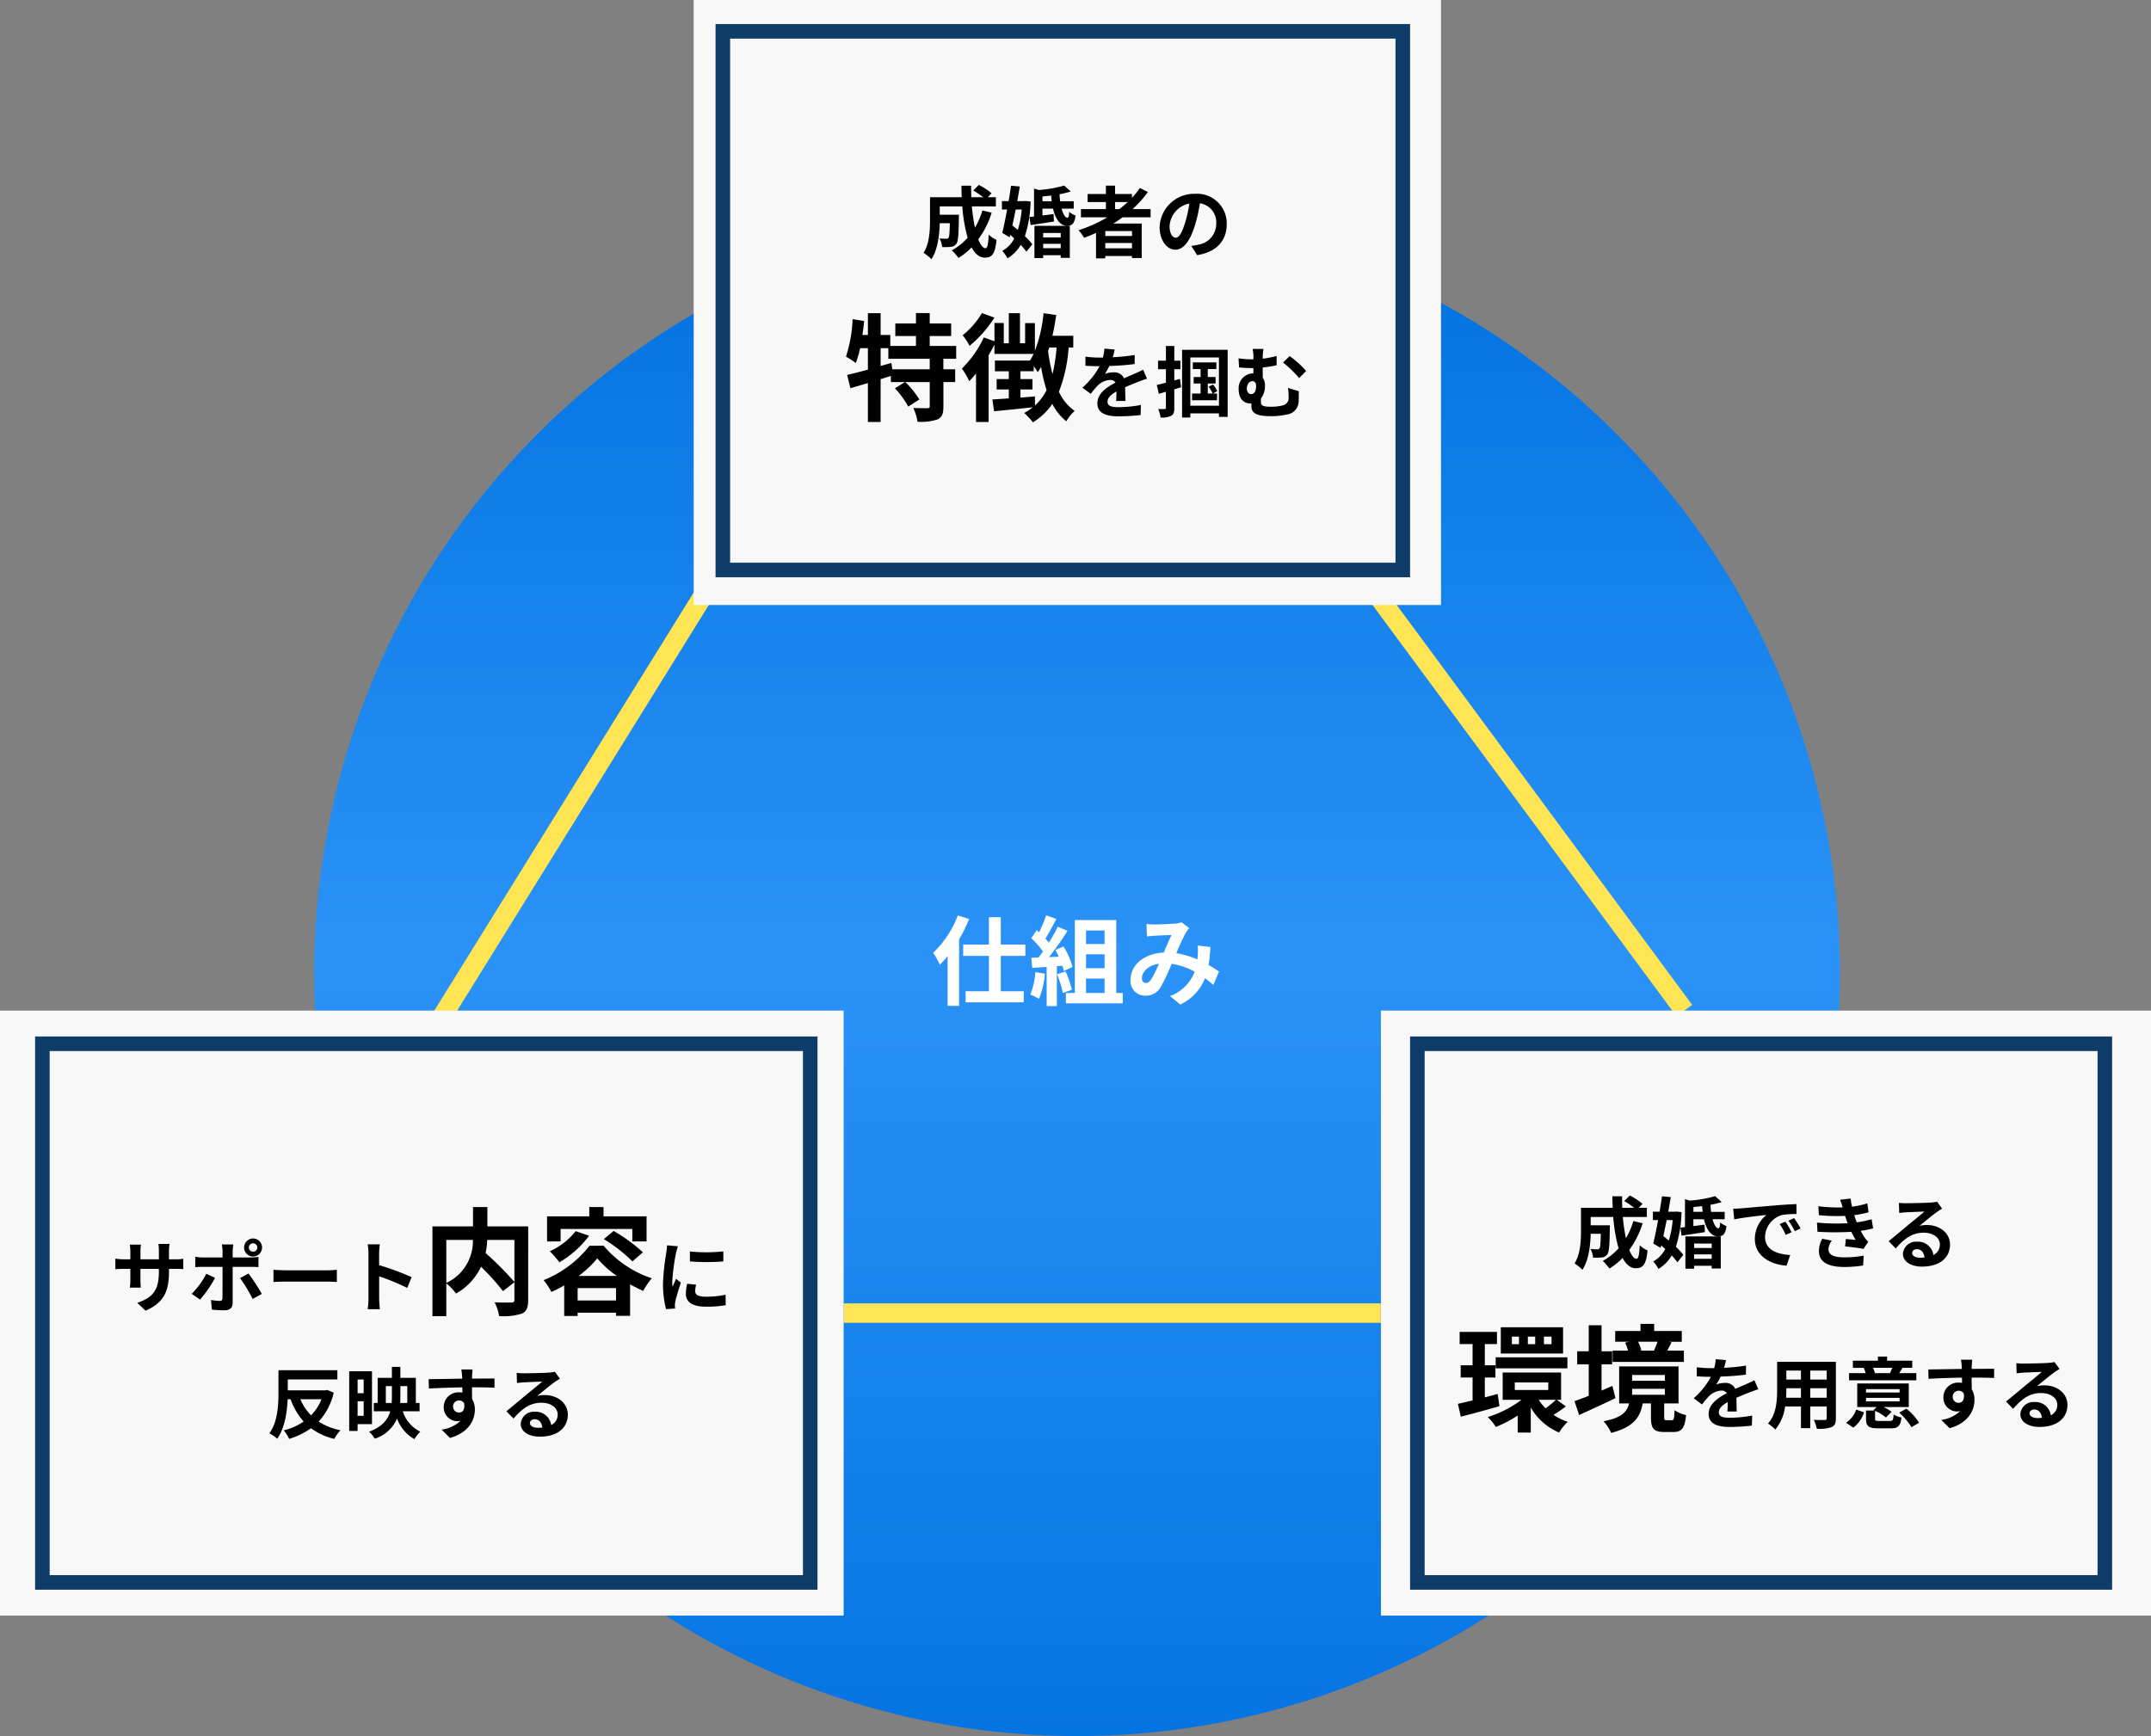 <svg xmlns="http://www.w3.org/2000/svg" xmlns:xlink="http://www.w3.org/1999/xlink" width="442.65" height="357.315" viewBox="0 0 442.65 357.315"><rect x="0" y="0" width="442.65" height="357.315" fill="#808080" stroke="none"/><defs><style>.a{fill:url(#a);}.b{fill:#ffe553;}.c{fill:#fff;}.d{fill:#f8f8f8;}.e{fill:#0f3d69;}</style><linearGradient id="a" x1="0.5" x2="0.5" y2="1" gradientUnits="objectBoundingBox"><stop offset="0" stop-color="#0070e0"/><stop offset="0.488" stop-color="#2b93f7"/><stop offset="1" stop-color="#0574e3"/></linearGradient></defs><g transform="translate(-757.35 -1645.272)"><path class="a" d="M157,0A157,157,0,1,1,0,157,157,157,0,0,1,157,0Z" transform="translate(822 1688.588)"/><path class="b" d="M1.7,102.624l-3.4-2.108L61.3-1.054l3.4,2.108Z" transform="translate(844.5 1759.088)"/><path class="b" d="M72.781,101.873-1.609,1.188,1.609-1.188,76,99.5Z" transform="translate(1029.574 1752.589)"/><path class="b" d="M110.538,2H0V-2H110.538Z" transform="translate(930.962 1915.537)"/><path class="c" d="M-24.54-16.9a20.965,20.965,0,0,1-5.08,7.7,15.068,15.068,0,0,1,1.38,2.44,20.086,20.086,0,0,0,1.6-1.78V1.72h2.36v-13.7a32.334,32.334,0,0,0,2.06-4.18Zm13.9,8.32V-10.9H-15.7v-5.64h-2.44v5.64h-5.3v2.32h5.3V-1.3h-4.8V.98h11.96V-1.3H-15.7V-8.58Zm2.06,3.34A14.541,14.541,0,0,1-9.64-.6,11.756,11.756,0,0,1-7.82.26,18.491,18.491,0,0,0-6.62-4.9Zm5.56-1.3a10.883,10.883,0,0,1,.28,1.08l1.8-.84a16.311,16.311,0,0,0-1.84-4.22l-1.68.74c.24.42.48.9.7,1.38l-2.02.08a64.386,64.386,0,0,0,3.82-5.42l-2.02-.84A31.272,31.272,0,0,1-5.82-11.3c-.2-.26-.44-.56-.7-.84.72-1.12,1.54-2.66,2.26-4.04l-2.1-.74a26.438,26.438,0,0,1-1.46,3.48l-.48-.42-1.12,1.64a18.841,18.841,0,0,1,2.4,2.74c-.3.44-.62.86-.92,1.24l-1.48.06.2,2.08,2.96-.2V1.76h2.1V-6.46ZM-4.12-4.8A20.355,20.355,0,0,1-2.94-.94l1.88-.66a22.808,22.808,0,0,0-1.3-3.76Zm5.96.9H5.66V-.94H1.84Zm3.82-9.9v2.78H1.84V-13.8Zm0,7.76H1.84V-8.9H5.66Zm2.4,5.1v-15H-.46v15H-2.3V1.2H9.4V-.94Zm6.22-14.2.1,2.58c.52-.08,1.22-.14,1.62-.16.92-.06,2.64-.12,3.44-.16-.46.94-1.04,2.3-1.6,3.62C13.82-9.08,11-6.72,11-3.62A3,3,0,0,0,14.08-.38,3.486,3.486,0,0,0,17.2-2.14a39.312,39.312,0,0,0,2.26-4.8A13.867,13.867,0,0,1,24.2-5.32,8.616,8.616,0,0,1,19.12-.3l2.12,1.74a10,10,0,0,0,5.08-5.42,20.853,20.853,0,0,1,1.72,1.4L29.2-5.36c-.58-.4-1.3-.86-2.14-1.34a32.48,32.48,0,0,0,.38-3.7l-2.62-.3a13.173,13.173,0,0,1,0,2.18c-.02.22-.04.44-.06.68a18,18,0,0,0-4.34-1.28,42.614,42.614,0,0,1,2-4.3,4.821,4.821,0,0,1,.68-.84L21.5-15.5a4.3,4.3,0,0,1-1.36.28c-.94.08-3.06.18-4.2.18C15.5-15.04,14.82-15.08,14.28-15.14ZM13.34-4c0-1.26,1.26-2.62,3.5-2.96A22.4,22.4,0,0,1,15.22-3.7c-.36.5-.64.7-1.04.7C13.72-3,13.34-3.34,13.34-4Z" transform="translate(979 1850.588)"/><path class="d" d="M0,0H124.525V158.473H0Z" transform="translate(1200 1853.273) rotate(90)"/><path d="M-27.28-8.448A16.2,16.2,0,0,1-28.816-4.9a37.783,37.783,0,0,1-.64-4.384h4.944v-1.888h-1.664l.768-.816A13.386,13.386,0,0,0-28.016-13.7l-1.152,1.136a20.031,20.031,0,0,1,2.048,1.392h-2.448c-.032-.784-.048-1.568-.032-2.368h-2c0,.8.032,1.584.064,2.368h-6.528V-6.5c0,2.08-.112,4.864-1.328,6.784a8.329,8.329,0,0,1,1.616,1.3c1.312-1.952,1.648-5.072,1.712-7.408h2.08c-.048,2.016-.112,2.784-.272,3.008a.517.517,0,0,1-.48.192c-.256,0-.8-.016-1.376-.064a4.317,4.317,0,0,1,.528,1.776,12.589,12.589,0,0,0,1.84-.048,1.5,1.5,0,0,0,1.1-.64c.368-.464.464-1.888.512-5.248,0-.224.016-.72.016-.72h-3.952V-9.28h4.64a33.052,33.052,0,0,0,1.1,6.448A12.223,12.223,0,0,1-33.584-.24a12.542,12.542,0,0,1,1.376,1.568A13.561,13.561,0,0,0-29.5-.848c.7,1.312,1.584,2.112,2.7,2.112,1.488,0,2.128-.7,2.432-3.664a5.175,5.175,0,0,1-1.616-1.072c-.08,2-.272,2.8-.656,2.8-.512,0-1.024-.672-1.488-1.824a18.585,18.585,0,0,0,2.752-5.488Zm8.08-.192A18.741,18.741,0,0,1-20-4.432c-.384-.32-.752-.64-1.12-.928.224-1.04.464-2.16.688-3.28Zm.736-1.76-.32.032h-1.328c.192-1.04.368-2.064.528-3.008l-1.808-.16c-.144.992-.3,2.064-.5,3.168h-1.376V-8.64h1.072C-22.528-6.832-22.88-5.1-23.2-3.824l1.52.9.128-.5c.272.24.544.48.816.736A5.965,5.965,0,0,1-23.2-.128a8.28,8.28,0,0,1,1.088,1.536,8.047,8.047,0,0,0,2.72-2.768A12.832,12.832,0,0,1-18.224.048l1.216-1.536a13.831,13.831,0,0,0-1.536-1.664,24.685,24.685,0,0,0,1.168-7.136Zm7.3,6.592V-2.9h-3.616v-.912ZM-14.784-.672v-.912h3.616v.912ZM-16.576,1.36h1.792V.768h3.616v.544H-9.3V-5.28h-7.28Zm1.648-11.7v-.992c.592-.048,1.2-.112,1.792-.192.032.416.064.8.112,1.184ZM-8.5-8.816v-1.52h-2.8c-.048-.448-.1-.944-.112-1.456a16.767,16.767,0,0,0,2.3-.56l-1.344-1.216a25.059,25.059,0,0,1-5.232.912l-.976-.288V-7.2l-.944.1.24,1.664c1.392-.208,3.12-.464,4.8-.736l-.08-1.536c-.768.112-1.552.208-2.288.3V-8.816h2.176c.5,2.144,1.472,3.52,2.864,3.52,1.04,0,1.536-.384,1.776-2.112A4.165,4.165,0,0,1-9.424-8.16c-.032.832-.144,1.216-.368,1.216-.432.016-.88-.72-1.2-1.872Zm1.76-2.16.208,2.192c1.856-.4,5.12-.752,6.624-.912A6.4,6.4,0,0,0-2.288-4.752C-2.288-1.28.88.512,4.24.736l.752-2.192C2.272-1.6-.192-2.544-.192-5.184A4.862,4.862,0,0,1,3.2-9.664a16.622,16.622,0,0,1,3.088-.224l-.016-2.048c-1.136.048-2.88.144-4.528.288-2.928.24-5.568.48-6.912.592C-5.472-11.024-6.1-10.992-6.736-10.976ZM4-8.32l-1.184.5A12.345,12.345,0,0,1,4.064-5.6L5.28-6.144A19.859,19.859,0,0,0,4-8.32Zm1.792-.736-1.168.544a14.076,14.076,0,0,1,1.312,2.16l1.2-.576A23.933,23.933,0,0,0,5.792-9.056Zm4.7.928.112,1.888a59.5,59.5,0,0,0,6.96.016c.256.544.56,1.1.9,1.664-.48-.048-1.344-.128-2.016-.192l-.16,1.52c1.168.128,2.9.336,3.792.512l.976-1.472a4.877,4.877,0,0,1-.72-.816A14.561,14.561,0,0,1,19.5-6.432a21.439,21.439,0,0,0,2.56-.5l-.32-1.888a20.656,20.656,0,0,1-3.056.64c-.1-.256-.192-.5-.272-.72-.08-.24-.16-.5-.24-.752a23.325,23.325,0,0,0,2.944-.592l-.256-1.84a18.39,18.39,0,0,1-3.152.688q-.168-.816-.288-1.68l-2.144.24c.192.56.352,1.072.512,1.584a33.282,33.282,0,0,1-5.008-.24l.112,1.84a37.409,37.409,0,0,0,5.392.144c.1.272.192.576.32.944.064.176.128.368.208.56A41,41,0,0,1,10.5-8.128Zm3.072,3.712L11.584-4.8A5.313,5.313,0,0,0,10.9-2.224c.032,2.288,2.016,3.232,5.216,3.232A24.575,24.575,0,0,0,20,.7l.112-2.032A21.058,21.058,0,0,1,16.1-.976c-2.112,0-3.232-.48-3.232-1.664A3,3,0,0,1,13.568-4.416ZM30.08-1.888c0-.4.384-.768.992-.768.864,0,1.456.672,1.552,1.712A8.353,8.353,0,0,1,31.7-.9C30.736-.9,30.08-1.3,30.08-1.888Zm-2.72-10.3.064,2.08c.368-.048.88-.1,1.312-.128.848-.048,3.056-.144,3.872-.16-.784.688-2.448,2.032-3.344,2.768-.944.784-2.88,2.416-4.016,3.328L26.7-2.8c1.712-1.952,3.312-3.248,5.76-3.248,1.888,0,3.328.976,3.328,2.416a2.319,2.319,0,0,1-1.328,2.176,3.2,3.2,0,0,0-3.408-2.736,2.681,2.681,0,0,0-2.864,2.5c0,1.6,1.68,2.624,3.9,2.624,3.872,0,5.792-2,5.792-4.528,0-2.336-2.064-4.032-4.784-4.032a6.25,6.25,0,0,0-1.52.176c1.008-.8,2.688-2.208,3.552-2.816.368-.272.752-.5,1.12-.736l-1.04-1.424A6.991,6.991,0,0,1,34-12.256c-.912.08-4.336.144-5.184.144A11.1,11.1,0,0,1,27.36-12.192ZM-44.128,16.9h-1.56v-1.56h1.56Zm-3.36,0H-49v-1.56h1.512Zm-3.336,0h-1.464v-1.56h1.464Zm9.072-3.48H-54.568v5.4h12.816Zm-13.872,8.448h14.76V19.608h-14.76Zm.408,5.28-2.64.7V23.76h2.184V21.24h-2.184V16.872h2.5v-2.5h-7.68v2.5h2.664V21.24h-2.448v2.52h2.448v4.7c-1.128.288-2.16.528-3.024.72l.6,2.64c2.3-.576,5.208-1.368,7.944-2.16Zm12,1.2A20.34,20.34,0,0,1-45.352,30.1a9.646,9.646,0,0,1-1.416-1.752Zm-8.472-3.576H-44.8v1.56h-6.888Zm8.64,3.576h.888V22.728H-54.184v5.616H-50.3a22.725,22.725,0,0,1-6.96,3.552,11.163,11.163,0,0,1,1.68,2.04,25.208,25.208,0,0,0,4.488-2.352v3.5H-48.4v-5.16a12.179,12.179,0,0,0,5.832,5.16,10.7,10.7,0,0,1,1.776-2.208,11.468,11.468,0,0,1-2.928-1.44,26.612,26.612,0,0,0,2.544-1.728Zm20.736-11.952c-.192.576-.48,1.272-.72,1.8l.12.024H-25.96l.312-.072a7.653,7.653,0,0,0-.672-1.752Zm5.424,1.824H-20.32c.264-.48.576-1.056.888-1.7l-.6-.12h2.712V14.184h-5.688V12.72h-2.808v1.464h-5.208v2.208H-28.1l-.888.192a7.825,7.825,0,0,1,.6,1.632h-3.168v2.328h14.664ZM-31.6,25.488c-.744.312-1.488.648-2.232.96v-5.4h2.184V18.36h-2.184V13.008h-2.64V18.36h-2.376v2.688h2.376v6.48c-1.1.432-2.112.816-2.928,1.1l.96,2.856c2.184-1.008,4.944-2.256,7.464-3.48Zm4.056.6H-20.8v1.224h-6.744Zm0-2.856H-20.8v1.2h-6.744Zm7.1,9.312c-.432,0-.5-.072-.5-.672V29.088h2.952V21.48H-30.208v7.608h2.04c-.432,1.752-1.488,2.952-5.256,3.672a8.6,8.6,0,0,1,1.56,2.4c4.584-1.176,5.976-3.192,6.5-6.072h1.7V31.9c0,2.28.48,3.072,2.736,3.072h1.872c1.68,0,2.352-.72,2.616-3.48a6.839,6.839,0,0,1-2.376-1.008c-.048,1.824-.168,2.064-.552,2.064ZM-8.224,20.168l-2.112-.176a8.9,8.9,0,0,1-.32,1.84h-.768a20.819,20.819,0,0,1-2.816-.192v1.872c.88.064,2.048.1,2.7.1h.208a15.7,15.7,0,0,1-3.536,4.416l1.712,1.28a18.422,18.422,0,0,1,1.488-1.76,3.9,3.9,0,0,1,2.5-1.1,1.231,1.231,0,0,1,1.12.544c-1.824.944-3.744,2.224-3.744,4.272,0,2.064,1.856,2.672,4.368,2.672A40.024,40.024,0,0,0-2.9,33.656l.064-2.064a26.174,26.174,0,0,1-4.544.448c-1.568,0-2.32-.24-2.32-1.12,0-.8.64-1.424,1.84-2.112-.016.7-.032,1.472-.08,1.952h1.92c-.016-.736-.048-1.92-.064-2.816.976-.448,1.888-.8,2.608-1.088.544-.208,1.392-.528,1.9-.672l-.8-1.856c-.592.3-1.152.56-1.776.832-.656.288-1.328.56-2.16.944a2.167,2.167,0,0,0-2.128-1.232,5.422,5.422,0,0,0-1.808.32,11.171,11.171,0,0,0,.912-1.632,47.663,47.663,0,0,0,5.216-.4L-4.1,21.3a40.507,40.507,0,0,1-4.528.464A15.307,15.307,0,0,0-8.224,20.168ZM9.12,27.928V25.96H12.5v1.968Zm-4.976,0c.032-.592.048-1.168.048-1.68V25.96H7.2v1.968Zm3.056-5.6v1.856H4.192V22.328Zm5.3,1.856H9.12V22.328H12.5Zm1.888-3.664H2.3v5.712c0,2.24-.144,5.088-1.888,7.008a7.028,7.028,0,0,1,1.5,1.232A9.163,9.163,0,0,0,3.936,29.72H7.2v4.464H9.12V29.72H12.5v2.4c0,.288-.112.384-.416.384-.288,0-1.344.016-2.24-.032a7.193,7.193,0,0,1,.608,1.824,7.43,7.43,0,0,0,3.072-.336c.64-.288.864-.8.864-1.824ZM26,21.768c-.128.336-.32.736-.464,1.04l.224.048H22.208l.208-.048a9.747,9.747,0,0,0-.384-1.04Zm4.944,1.088H27.408c.208-.288.432-.64.672-1.04l-.24-.048H30.1V20.3H24.928v-.848H23.04V20.3H17.888v1.472h2.32l-.08.016a9.711,9.711,0,0,1,.4,1.072H17.1v1.472h13.84ZM17.968,34.072a6.106,6.106,0,0,0,2.208-3.152l-1.6-.56a5.29,5.29,0,0,1-2.1,2.7Zm2.624-6.128H27.5v.72H20.592Zm0-1.792H27.5v.7H20.592ZM23.3,32.7c-.72,0-.848-.048-.848-.48v-1.6A9.984,9.984,0,0,1,24.7,31.992l1.152-1.184a10.173,10.173,0,0,0-1.664-.976h5.2V24.984H18.784v4.848h4l-.656.64.192.08H20.592v1.68c0,1.52.5,1.984,2.512,1.984H25.68c1.488,0,2-.448,2.208-2.224a5.133,5.133,0,0,1-1.616-.608C26.192,32.52,26.1,32.7,25.5,32.7Zm4.128-1.712a13.263,13.263,0,0,1,2.512,2.992l1.568-.912a11.75,11.75,0,0,0-2.608-2.9ZM42.448,20.1h-2.32a11.609,11.609,0,0,1,.16,1.392c.016.128.016.288.032.5-2.176.032-5.088.1-6.912.1l.048,1.936c1.968-.112,4.464-.208,6.88-.24.016.352.016.72.016,1.072a4.152,4.152,0,0,0-.64-.048,3.018,3.018,0,0,0-3.2,2.992,2.823,2.823,0,0,0,2.752,2.944,3.421,3.421,0,0,0,.72-.08,7.19,7.19,0,0,1-3.9,1.824l1.712,1.7c3.9-1.088,5.12-3.744,5.12-5.824a4.072,4.072,0,0,0-.576-2.192c0-.7-.016-1.584-.016-2.4,2.176,0,3.664.032,4.624.08l.016-1.888c-.832-.016-3.024.016-4.64.016.016-.192.016-.368.016-.5C42.352,21.224,42.416,20.36,42.448,20.1Zm-4.016,7.664a1.2,1.2,0,0,1,1.232-1.28,1.18,1.18,0,0,1,1.04.56c.224,1.408-.368,1.92-1.04,1.92A1.2,1.2,0,0,1,38.432,27.768ZM54.24,31.112c0-.4.384-.768.992-.768.864,0,1.456.672,1.552,1.712a8.353,8.353,0,0,1-.928.048C54.9,32.1,54.24,31.7,54.24,31.112Zm-2.72-10.3.064,2.08c.368-.048.88-.1,1.312-.128.848-.048,3.056-.144,3.872-.16-.784.688-2.448,2.032-3.344,2.768-.944.784-2.88,2.416-4.016,3.328l1.456,1.5c1.712-1.952,3.312-3.248,5.76-3.248,1.888,0,3.328.976,3.328,2.416a2.319,2.319,0,0,1-1.328,2.176,3.2,3.2,0,0,0-3.408-2.736,2.681,2.681,0,0,0-2.864,2.5c0,1.6,1.68,2.624,3.9,2.624,3.872,0,5.792-2,5.792-4.528,0-2.336-2.064-4.032-4.784-4.032a6.25,6.25,0,0,0-1.52.176c1.008-.8,2.688-2.208,3.552-2.816.368-.272.752-.5,1.12-.736l-1.04-1.424a6.991,6.991,0,0,1-1.216.176c-.912.08-4.336.144-5.184.144A11.1,11.1,0,0,1,51.52,20.808Z" transform="translate(1120.763 1905.035)"/><path class="d" d="M0,0H124.525V173.612H0Z" transform="translate(930.962 1853.273) rotate(90)"/><path d="M-52.032-7.072V-7.6h1.184c.848,0,1.408.016,1.76.048V-9.68a9.481,9.481,0,0,1-1.76.112h-1.184v-1.68a10.08,10.08,0,0,1,.112-1.488h-2.288a10.559,10.559,0,0,1,.1,1.488v1.68H-57.9v-1.584a9.779,9.779,0,0,1,.1-1.44H-60.08c.048.48.1.976.1,1.44v1.584h-1.36a10.393,10.393,0,0,1-1.728-.144v2.176c.352-.032.928-.064,1.728-.064h1.36v2.176a12.94,12.94,0,0,1-.1,1.68h2.24c-.016-.32-.064-.976-.064-1.68V-7.6h3.792v.608c0,3.936-1.36,5.312-4.448,6.384l1.712,1.616C-52.992-.688-52.032-3.1-52.032-7.072ZM-35.6-12a.874.874,0,0,1,.88-.864.86.86,0,0,1,.864.864.86.86,0,0,1-.864.864A.874.874,0,0,1-35.6-12Zm-.976,0a1.857,1.857,0,0,0,1.856,1.856A1.844,1.844,0,0,0-32.88-12a1.844,1.844,0,0,0-1.84-1.856A1.857,1.857,0,0,0-36.576-12Zm-2.208-.624h-2.368a8.289,8.289,0,0,1,.144,1.392v1.28h-4.064a12.182,12.182,0,0,1-1.552-.128v2.128c.448-.048,1.072-.064,1.552-.064h4.064V-8c0,.752,0,5.824-.016,6.416-.016.416-.176.576-.592.576A11.066,11.066,0,0,1-43.392-1.2L-43.2.784a23.1,23.1,0,0,0,2.608.144c1.136,0,1.664-.576,1.664-1.5v-7.44h3.744c.432,0,1.056.016,1.568.048v-2.1a12.949,12.949,0,0,1-1.584.112h-3.728v-1.28A12.97,12.97,0,0,1-38.784-12.624Zm-3.76,6.88-1.808-.848A16.673,16.673,0,0,1-47.36-2.464l1.728,1.184A25.112,25.112,0,0,0-42.544-5.744Zm6.88-.9-1.744.944a30.378,30.378,0,0,1,2.592,4.288l1.888-1.024A37.191,37.191,0,0,0-35.664-6.64Zm5.136-.768V-4.9c.592-.048,1.664-.08,2.576-.08h8.592c.672,0,1.488.064,1.872.08V-7.408c-.416.032-1.12.1-1.872.1h-8.592C-28.784-7.312-29.952-7.36-30.528-7.408Zm19.552,5.872A17.574,17.574,0,0,1-11.136.7h2.5c-.064-.656-.144-1.776-.144-2.24V-6.064A46.214,46.214,0,0,1-3.008-3.68L-2.1-5.888a52.257,52.257,0,0,0-6.688-2.48v-2.368a17.4,17.4,0,0,1,.144-1.92h-2.5a11.107,11.107,0,0,1,.16,1.92ZM19.056-13.56V-4.9a62.648,62.648,0,0,0-5.928-5.952,18.189,18.189,0,0,0,.336-2.712Zm-14.016,0h5.472A9.508,9.508,0,0,1,5.04-4.7Zm16.848-2.784h-8.4v-3.984H10.536v3.984H2.184V2.136H5.04V-4.632A11.613,11.613,0,0,1,7.032-2.52a12.457,12.457,0,0,0,5.16-5.52A50.194,50.194,0,0,1,16.7-3.024l2.352-1.824v3.6c0,.432-.144.552-.6.576-.456,0-2.064.024-3.48-.048a9.36,9.36,0,0,1,.936,2.832,12.388,12.388,0,0,0,4.656-.5c1.008-.456,1.32-1.248,1.32-2.784Zm6.672.528H43.32v2.568h2.928v-5.16H37.392v-1.92H34.464v1.92H25.776v5.16H28.56Zm8.9,2.088a32.528,32.528,0,0,1,5.88,4.584l2.16-1.872a35.213,35.213,0,0,0-6.024-4.392ZM31.656-15.36a13.983,13.983,0,0,1-5.328,4.128A17.385,17.385,0,0,1,28.3-8.952a20.164,20.164,0,0,0,6.12-5.472Zm.6,9.216A20.139,20.139,0,0,0,36.1-9.768a20.333,20.333,0,0,0,4.056,3.624ZM32.064-1.1V-3.648h7.9V-1.1ZM34.512-12.36a22.727,22.727,0,0,1-9.456,7.08,14.152,14.152,0,0,1,1.608,2.424A24.847,24.847,0,0,0,29.3-4.2V2.088h2.76V1.416h7.9v.648h2.9v-6.48c.912.5,1.824.96,2.688,1.344a17.1,17.1,0,0,1,1.776-2.592,22.066,22.066,0,0,1-9.912-6.7Zm20.656,1.176v2.048a42.943,42.943,0,0,0,6.88,0V-11.2A32.9,32.9,0,0,1,55.168-11.184Zm1.28,6.832-1.84-.176a9.775,9.775,0,0,0-.272,2.08c0,1.648,1.328,2.624,4.08,2.624a22.659,22.659,0,0,0,4.128-.3l-.032-2.16a18.914,18.914,0,0,1-4.016.416c-1.632,0-2.24-.432-2.24-1.136A5.431,5.431,0,0,1,56.448-4.352Zm-3.744-7.9-2.24-.192c-.016.512-.112,1.12-.16,1.568a44.615,44.615,0,0,0-.672,6.336A20.453,20.453,0,0,0,50.256.688L52.112.56C52.1.336,52.08.08,52.08-.1a4.828,4.828,0,0,1,.08-.752c.176-.848.7-2.592,1.152-3.92l-.992-.784c-.224.528-.48,1.088-.72,1.632a7.72,7.72,0,0,1-.064-1.04,42.437,42.437,0,0,1,.768-5.872C52.368-11.12,52.576-11.92,52.7-12.256Zm-73.36,31.488A9.7,9.7,0,0,1-22.8,22.544a10.492,10.492,0,0,1-2.192-3.312Zm1.2-1.92-.368.08h-7.76v-2.24h10.208V13.264H-29.5v4.464c0,2.528-.112,6.1-1.872,8.512a8.089,8.089,0,0,1,1.616,1.12c1.552-2.192,2.032-5.472,2.144-8.128h.608a13.922,13.922,0,0,0,2.688,4.592,12.492,12.492,0,0,1-4.1,1.808,7.227,7.227,0,0,1,1.1,1.76,15.08,15.08,0,0,0,4.5-2.192,13.289,13.289,0,0,0,4.8,2.192,8.371,8.371,0,0,1,1.28-1.776,12.849,12.849,0,0,1-4.5-1.792,12.809,12.809,0,0,0,3.1-5.952Zm7.488-2.144v2.816h-1.248V15.168Zm-1.248,7.472V19.648h1.248V22.64Zm2.96,1.712V13.472h-4.688V25.76h1.728V24.352ZM-7.408,20V16.528H-6.16V18.72c0,.416-.016.848-.048,1.28Zm4.416-3.472V20H-4.448c.016-.416.032-.848.032-1.264V16.528Zm2.528,5.184V20h-.768V14.832H-4.416V12.576H-6.16v2.256H-9.088V20h-.8v1.712H-6.5c-.48,1.712-1.664,3.2-4.368,4.208A6.163,6.163,0,0,1-9.68,27.344,7.354,7.354,0,0,0-5.1,23.2a8.053,8.053,0,0,0,3.568,4.24A8.707,8.707,0,0,1-.32,25.9a6.983,6.983,0,0,1-3.6-4.192ZM10.448,13.1H8.128a11.61,11.61,0,0,1,.16,1.392c.016.128.016.288.032.5-2.176.032-5.088.1-6.912.1l.048,1.936c1.968-.112,4.464-.208,6.88-.24.016.352.016.72.016,1.072a4.152,4.152,0,0,0-.64-.048,3.018,3.018,0,0,0-3.2,2.992,2.823,2.823,0,0,0,2.752,2.944,3.421,3.421,0,0,0,.72-.08,7.19,7.19,0,0,1-3.9,1.824l1.712,1.7c3.9-1.088,5.12-3.744,5.12-5.824a4.072,4.072,0,0,0-.576-2.192c0-.7-.016-1.584-.016-2.4,2.176,0,3.664.032,4.624.08l.016-1.888c-.832-.016-3.024.016-4.64.016.016-.192.016-.368.016-.5C10.352,14.224,10.416,13.36,10.448,13.1ZM6.432,20.768a1.2,1.2,0,0,1,1.232-1.28,1.18,1.18,0,0,1,1.04.56c.224,1.408-.368,1.92-1.04,1.92A1.2,1.2,0,0,1,6.432,20.768ZM22.24,24.112c0-.4.384-.768.992-.768.864,0,1.456.672,1.552,1.712a8.353,8.353,0,0,1-.928.048C22.9,25.1,22.24,24.7,22.24,24.112Zm-2.72-10.3.064,2.08c.368-.048.88-.1,1.312-.128.848-.048,3.056-.144,3.872-.16-.784.688-2.448,2.032-3.344,2.768-.944.784-2.88,2.416-4.016,3.328l1.456,1.5c1.712-1.952,3.312-3.248,5.76-3.248,1.888,0,3.328.976,3.328,2.416a2.319,2.319,0,0,1-1.328,2.176,3.2,3.2,0,0,0-3.408-2.736,2.681,2.681,0,0,0-2.864,2.5c0,1.6,1.68,2.624,3.9,2.624,3.872,0,5.792-2,5.792-4.528,0-2.336-2.064-4.032-4.784-4.032a6.25,6.25,0,0,0-1.52.176c1.008-.8,2.688-2.208,3.552-2.816.368-.272.752-.5,1.12-.736l-1.04-1.424a6.991,6.991,0,0,1-1.216.176c-.912.08-4.336.144-5.184.144A11.1,11.1,0,0,1,19.52,13.808Z" transform="translate(844.156 1914.035)"/><path class="d" d="M0,0H124.525V153.794H0Z" transform="translate(1053.896 1645.272) rotate(90)"/><path d="M-19.44-8.448A16.2,16.2,0,0,1-20.976-4.9a37.783,37.783,0,0,1-.64-4.384h4.944v-1.888h-1.664l.768-.816A13.386,13.386,0,0,0-20.176-13.7l-1.152,1.136a20.031,20.031,0,0,1,2.048,1.392h-2.448c-.032-.784-.048-1.568-.032-2.368h-2c0,.8.032,1.584.064,2.368h-6.528V-6.5c0,2.08-.112,4.864-1.328,6.784a8.329,8.329,0,0,1,1.616,1.3c1.312-1.952,1.648-5.072,1.712-7.408h2.08c-.048,2.016-.112,2.784-.272,3.008a.517.517,0,0,1-.48.192c-.256,0-.8-.016-1.376-.064a4.317,4.317,0,0,1,.528,1.776A12.589,12.589,0,0,0-25.9-.96a1.5,1.5,0,0,0,1.1-.64c.368-.464.464-1.888.512-5.248,0-.224.016-.72.016-.72h-3.952V-9.28h4.64a33.052,33.052,0,0,0,1.1,6.448A12.223,12.223,0,0,1-25.744-.24a12.542,12.542,0,0,1,1.376,1.568,13.561,13.561,0,0,0,2.7-2.176c.7,1.312,1.584,2.112,2.7,2.112,1.488,0,2.128-.7,2.432-3.664a5.175,5.175,0,0,1-1.616-1.072c-.08,2-.272,2.8-.656,2.8-.512,0-1.024-.672-1.488-1.824a18.585,18.585,0,0,0,2.752-5.488Zm8.08-.192a18.741,18.741,0,0,1-.8,4.208c-.384-.32-.752-.64-1.12-.928.224-1.04.464-2.16.688-3.28Zm.736-1.76-.32.032h-1.328c.192-1.04.368-2.064.528-3.008l-1.808-.16c-.144.992-.3,2.064-.5,3.168h-1.376V-8.64h1.072c-.336,1.808-.688,3.536-1.008,4.816l1.52.9.128-.5c.272.24.544.48.816.736A5.965,5.965,0,0,1-15.36-.128a8.28,8.28,0,0,1,1.088,1.536,8.047,8.047,0,0,0,2.72-2.768A12.832,12.832,0,0,1-10.384.048l1.216-1.536A13.831,13.831,0,0,0-10.7-3.152a24.685,24.685,0,0,0,1.168-7.136Zm7.3,6.592V-2.9H-6.944v-.912ZM-6.944-.672v-.912h3.616v.912ZM-8.736,1.36h1.792V.768h3.616v.544h1.872V-5.28h-7.28Zm1.648-11.7v-.992c.592-.048,1.2-.112,1.792-.192.032.416.064.8.112,1.184Zm6.432,1.52v-1.52h-2.8c-.048-.448-.1-.944-.112-1.456a16.767,16.767,0,0,0,2.3-.56l-1.344-1.216a25.059,25.059,0,0,1-5.232.912l-.976-.288V-7.2l-.944.1.24,1.664c1.392-.208,3.12-.464,4.8-.736L-4.8-7.712c-.768.112-1.552.208-2.288.3V-8.816h2.176c.5,2.144,1.472,3.52,2.864,3.52,1.04,0,1.536-.384,1.776-2.112A4.165,4.165,0,0,1-1.584-8.16c-.032.832-.144,1.216-.368,1.216-.432.016-.88-.72-1.2-1.872Zm8.512-1.36h2.608A21.849,21.849,0,0,1,8.736-8.72h-.88Zm3.488,6.992H5.84V-4.208h5.5ZM5.84-.656V-1.744h5.5V-.656ZM15.168-7.04V-8.72H11.456a23.4,23.4,0,0,0,3.152-3.52l-1.632-.832a19.484,19.484,0,0,1-1.648,2.032v-.784H7.856v-1.728H5.968v1.728H2.208v1.648h3.76V-8.72H.832v1.68h5.44A28.349,28.349,0,0,1,.336-4.384,10.354,10.354,0,0,1,1.488-2.816c.816-.3,1.648-.656,2.448-1.008V1.408h1.9V.928h5.5v.416h2v-7.1H7.52c.656-.416,1.264-.832,1.888-1.28ZM30.832-5.632a6.093,6.093,0,0,0-6.464-6.24,7.109,7.109,0,0,0-7.344,6.848c0,2.7,1.472,4.656,3.248,4.656,1.744,0,3.12-1.984,4.08-5.216a32.358,32.358,0,0,0,.96-4.336A3.955,3.955,0,0,1,28.672-5.7a4.342,4.342,0,0,1-3.648,4.288,12.306,12.306,0,0,1-1.488.256l1.2,1.9C28.768.128,30.832-2.256,30.832-5.632Zm-11.76.4a5.036,5.036,0,0,1,4.064-4.64A24.016,24.016,0,0,1,22.288-6c-.656,2.16-1.28,3.168-1.952,3.168C19.712-2.832,19.072-3.616,19.072-5.232ZM-30.288,24.24h-7.7l-.192-1.3-2.208.624V19.9h1.584V22.08h8.52Zm5.448-2.16V19.44h-5.448V17.4h4.416V14.808h-4.416V12.672H-33.12v2.136h-4.248V17.4h4.248v2.04H-38.4V17.184h-1.992V12.7h-2.616v4.488h-1.128q.216-1.44.36-2.88l-2.376-.384a29.187,29.187,0,0,1-1.368,7.728,15.279,15.279,0,0,1,2.016,1.3,19.415,19.415,0,0,0,.888-3.048h1.608v4.416c-1.608.432-3.1.816-4.272,1.08l.672,2.736c1.08-.312,2.3-.672,3.6-1.056v8.016h2.616V26.28c.7-.216,1.416-.456,2.112-.672V26.88h2.9l-2.064,1.272A19.2,19.2,0,0,1-34.7,31.92l2.28-1.464A18.823,18.823,0,0,0-35.3,26.88h5.016v4.968c0,.312-.1.384-.5.408-.384,0-1.68,0-2.88-.048a10.4,10.4,0,0,1,.864,2.832,10.9,10.9,0,0,0,4.128-.48c.96-.456,1.2-1.224,1.2-2.664V26.88h2.424V24.24H-27.48V22.08Zm5.3-9.408a16.778,16.778,0,0,1-3.96,4.56,14.145,14.145,0,0,1,1.416,2.184,24.826,24.826,0,0,0,5.112-5.808Zm10.9,17.16c-1.008.072-1.992.168-2.976.24v-1.68h2.472V26.256h-2.472V24.648H-8.88V23.592c.336.48.648.96.816,1.248a11.923,11.923,0,0,0,.7-1.08A32.442,32.442,0,0,0-6.24,28.536,10.98,10.98,0,0,1-8.616,31.68Zm4.464-10.08a34.555,34.555,0,0,1-.84,5.472,34.748,34.748,0,0,1-.912-4.752c.1-.24.168-.48.24-.72Zm3.432,0v-2.4h-4.3c.336-1.392.576-2.832.792-4.272L-6.864,12.7A29.19,29.19,0,0,1-8.64,20.448V14.736h-2.016v4.152h-1.056V12.7h-2.3v6.192h-1.032V14.712h-1.92V18.48l-2.184-.792A22.438,22.438,0,0,1-23.664,24.1a16.9,16.9,0,0,1,1.512,2.592c.456-.48.936-1.008,1.392-1.584v9.984h2.592V21.36c.432-.72.84-1.464,1.2-2.184v1.9H-8.9a12.077,12.077,0,0,1-.768,1.368h-7.2v2.208h2.856v1.608h-2.5v2.136h2.5V30.24l-3.384.216.36,2.424c2.232-.216,5.136-.5,7.968-.816a13.4,13.4,0,0,1-1.776,1.176,14.768,14.768,0,0,1,1.8,1.92,13.105,13.105,0,0,0,3.984-3.792,10.887,10.887,0,0,0,2.88,3.576A8.985,8.985,0,0,1-.456,32.808,9.8,9.8,0,0,1-3.7,28.872,30.767,30.767,0,0,0-1.7,19.752Zm8.52.416-2.112-.176a8.9,8.9,0,0,1-.32,1.84H4.576A20.819,20.819,0,0,1,1.76,21.64v1.872c.88.064,2.048.1,2.7.1h.208a15.7,15.7,0,0,1-3.536,4.416L2.848,29.3a18.422,18.422,0,0,1,1.488-1.76,3.9,3.9,0,0,1,2.5-1.1,1.231,1.231,0,0,1,1.12.544c-1.824.944-3.744,2.224-3.744,4.272,0,2.064,1.856,2.672,4.368,2.672a40.024,40.024,0,0,0,4.528-.272l.064-2.064a26.174,26.174,0,0,1-4.544.448c-1.568,0-2.32-.24-2.32-1.12,0-.8.64-1.424,1.84-2.112-.016.7-.032,1.472-.08,1.952h1.92c-.016-.736-.048-1.92-.064-2.816.976-.448,1.888-.8,2.608-1.088.544-.208,1.392-.528,1.9-.672l-.8-1.856c-.592.3-1.152.56-1.776.832-.656.288-1.328.56-2.16.944a2.167,2.167,0,0,0-2.128-1.232,5.422,5.422,0,0,0-1.808.32,11.171,11.171,0,0,0,.912-1.632,47.663,47.663,0,0,0,5.216-.4L11.9,21.3a40.507,40.507,0,0,1-4.528.464A15.307,15.307,0,0,0,7.776,20.168Zm13.44,6.064-1.168.3v-2.3H21.3v-1.76H20.048V19.448H18.32v3.024H16.7v1.76H18.32V27c-.7.192-1.344.352-1.872.464l.416,1.824,1.456-.416v3.28c0,.208-.08.272-.272.272-.192.016-.736.016-1.312,0a6.789,6.789,0,0,1,.48,1.744,3.948,3.948,0,0,0,2.208-.368c.48-.288.624-.752.624-1.632V28.36l1.392-.416ZM28.88,28.76a5.944,5.944,0,0,0-.848-1.376l-.928.432a7.1,7.1,0,0,1,.832,1.424H26.928V27.176h1.616V25.832H26.928V24.2H28.7V22.824H23.856V24.2h1.6v1.632H24.032v1.344h1.424V29.24H23.7v1.376h5.136V29.24h-.864Zm-5.536,2.976v-9.92h5.888v9.92Zm-1.7-11.5V34.168h1.7V33.32h5.888v.72h1.792V20.232ZM38.4,20.056H36.16a7.713,7.713,0,0,1,.16,2.016V22.2h-.48a18.975,18.975,0,0,1-2.576-.208l.112,1.872c1.056.1,1.92.128,2.608.128h.336V25.08h-.064a3.047,3.047,0,0,0-2.96,3.312c0,2.048,1.184,2.88,2.352,2.88a1.293,1.293,0,0,0,.256-.016v.336c0,1.12.16,2.3,3.888,2.3a14.687,14.687,0,0,0,3.472-.352,2.768,2.768,0,0,0,2.368-2.912c.048-.656.032-1.04.032-1.872l-2.224-.672a12.6,12.6,0,0,1,.128,1.984,1.5,1.5,0,0,1-1.184,1.6,9.518,9.518,0,0,1-2.448.288c-1.888,0-2.064-.352-2.064-1.04v-.64a4.285,4.285,0,0,0,.832-2.7,2.719,2.719,0,0,0-.464-1.616v-2.1a20.419,20.419,0,0,0,2.864-.448V21.5a18.837,18.837,0,0,1-2.864.56A9.732,9.732,0,0,1,38.4,20.056Zm5.376,1.472-1.344,1.328a22.8,22.8,0,0,1,3.3,3.2l1.44-1.472A19.347,19.347,0,0,0,43.776,21.528Zm-7.92,7.824c-.464,0-.88-.4-.88-1.1,0-.944.512-1.568,1.152-1.568.448,0,.752.368.752.992C36.88,28.568,36.592,29.352,35.856,29.352Z" transform="translate(978.962 1697.035)"/><path class="e" d="M3,3V139.927H110.867V3H3M0,0H113.867V142.927H0Z" transform="translate(1047.527 1650.221) rotate(90)"/><path class="e" d="M3,3V158.012H110.867V3H3M0,0H113.867V161.012H0Z" transform="translate(925.584 1858.602) rotate(90)"/><path class="e" d="M3,3V141.473H110.867V3H3M0,0H113.867V144.473H0Z" transform="translate(1192 1858.602) rotate(90)"/></g></svg>